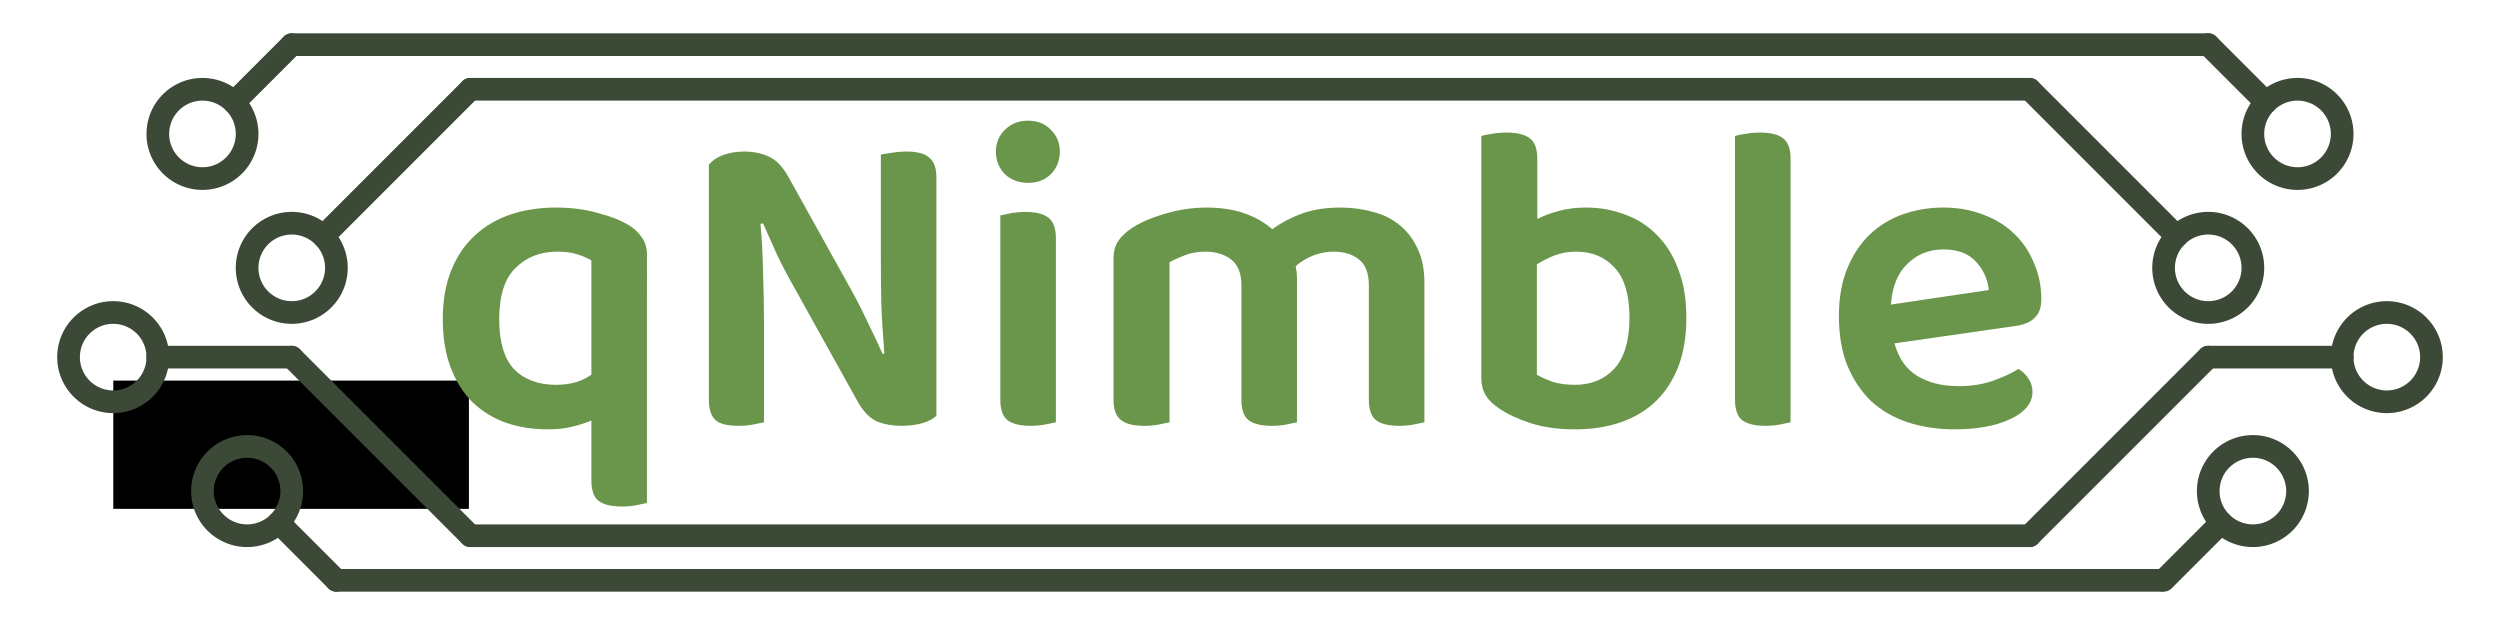 <?xml version="1.0" encoding="UTF-8" standalone="no"?>
<svg
   xmlns:dc="http://purl.org/dc/elements/1.1/"
   xmlns:cc="http://creativecommons.org/ns#"
   xmlns:rdf="http://www.w3.org/1999/02/22-rdf-syntax-ns#"
   xmlns:svg="http://www.w3.org/2000/svg"
   xmlns="http://www.w3.org/2000/svg"
   xmlns:sodipodi="http://sodipodi.sourceforge.net/DTD/sodipodi-0.dtd"
   xmlns:inkscape="http://www.inkscape.org/namespaces/inkscape"
   width="224mm"
   height="56mm"
   version="1.1"
   id="svg6781"
   sodipodi:docname="Logo2-qNimble-ColorBB.svg"
   inkscape:version="0.92.3 (2405546, 2018-03-11)">
  <sodipodi:namedview
     pagecolor="#ffffff"
     bordercolor="#666666"
     borderopacity="1"
     objecttolerance="10"
     gridtolerance="10"
     guidetolerance="10"
     inkscape:pageopacity="0"
     inkscape:pageshadow="2"
     inkscape:window-width="1920"
     inkscape:window-height="1017"
     id="namedview6783"
     showgrid="false"
     inkscape:zoom="0.66977744"
     inkscape:cx="151.51546"
     inkscape:cy="-16.755689"
     inkscape:window-x="-8"
     inkscape:window-y="-8"
     inkscape:window-maximized="1"
     inkscape:current-layer="g6779"
     units="mm"
     inkscape:document-units="mm">
    <inkscape:grid
       type="xygrid"
       id="grid7336"
       units="mm"
       spacingx="3.78"
       spacingy="3.78" />
  </sodipodi:namedview>
  <desc
     id="desc6718">C:\Users\bluey\Documents\qNimble\Marketing\Logo2\ReRouterTry3.dxf - scale = 1.000000, origin = (0.000000, 0.000000), method = manual</desc>
  <defs
     id="defs6733">
    <marker
       id="DistanceX"
       orient="auto"
       refX="0"
       refY="0"
       style="overflow:visible">
      <path
         d="M 3,-3 -3,3 M 0,-5 V 5"
         style="stroke:#000000;stroke-width:0.5"
         id="path6720"
         inkscape:connector-curvature="0" />
    </marker>
    <pattern
       height="8"
       id="Hatch"
       patternUnits="userSpaceOnUse"
       width="8"
       x="0"
       y="0">
      <path
         d="M8 4 l-4,4"
         linecap="square"
         stroke="#000000"
         stroke-width="0.25"
         id="path6723" />
      <path
         d="M6 2 l-4,4"
         linecap="square"
         stroke="#000000"
         stroke-width="0.25"
         id="path6725" />
      <path
         d="M4 0 l-4,4"
         linecap="square"
         stroke="#000000"
         stroke-width="0.25"
         id="path6727" />
    </pattern>
    <symbol
       id="*Model_Space" />
    <symbol
       id="*Paper_Space" />
    <symbol
       id="*Paper_Space0" />
    <marker
       style="overflow:visible"
       refY="0"
       refX="0"
       orient="auto"
       id="DistanceX-3">
      <path
         id="path8757"
         style="stroke:#000000;stroke-width:0.5"
         d="M 3,-3 -3,3 M 0,-5 V 5"
         inkscape:connector-curvature="0" />
    </marker>
    <pattern
       y="0"
       x="0"
       width="8"
       patternUnits="userSpaceOnUse"
       id="Hatch-4"
       height="8">
      <path
         id="path8760"
         stroke-width="0.25"
         stroke="#000000"
         linecap="square"
         d="M8 4 l-4,4" />
      <path
         id="path8762"
         stroke-width="0.25"
         stroke="#000000"
         linecap="square"
         d="M6 2 l-4,4" />
      <path
         id="path8764"
         stroke-width="0.25"
         stroke="#000000"
         linecap="square"
         d="M4 0 l-4,4" />
    </pattern>
    <symbol
       id="*Model_Space-7" />
    <symbol
       id="*Paper_Space-7" />
    <symbol
       id="*Paper_Space0-1" />
  </defs>
  <g
     inkscape:groupmode="layer"
     inkscape:label="0"
     id="g6779"
     transform="translate(0,-910.866)">
    <flowRoot
       xml:space="preserve"
       id="flowRoot1484"
       style="font-style:normal;font-variant:normal;font-weight:600;font-stretch:normal;font-size:16px;line-height:1.25;font-family:'Baloo 2';-inkscape-font-specification:'Baloo 2, Semi-Bold';font-variant-ligatures:normal;font-variant-caps:normal;font-variant-numeric:normal;font-feature-settings:normal;text-align:start;letter-spacing:0px;word-spacing:0px;writing-mode:lr-tb;text-anchor:start;fill:#000000;fill-opacity:1;stroke:none"
       transform="matrix(2.537,0,0,1,-642.429,68.412)"><flowRegion
         id="flowRegion1486"
         style="font-style:normal;font-variant:normal;font-weight:600;font-stretch:normal;font-size:16px;font-family:'Baloo 2';-inkscape-font-specification:'Baloo 2, Semi-Bold';font-variant-ligatures:normal;font-variant-caps:normal;font-variant-numeric:normal;font-feature-settings:normal;text-align:start;writing-mode:lr-tb;text-anchor:start"><rect
           id="rect1488"
           width="47.469"
           height="43.434"
           x="268.346"
           y="971.339"
           style="font-style:normal;font-variant:normal;font-weight:600;font-stretch:normal;font-size:16px;font-family:'Baloo 2';-inkscape-font-specification:'Baloo 2, Semi-Bold';font-variant-ligatures:normal;font-variant-caps:normal;font-variant-numeric:normal;font-feature-settings:normal;text-align:start;writing-mode:lr-tb;text-anchor:start" /></flowRegion><flowPara
         id="flowPara1490"
         style="font-style:normal;font-variant:normal;font-weight:600;font-stretch:normal;font-size:34.667px;font-family:'Baloo 2';-inkscape-font-specification:'Baloo 2, Semi-Bold';font-variant-ligatures:normal;font-variant-caps:normal;font-variant-numeric:normal;font-feature-settings:normal;text-align:start;writing-mode:lr-tb;text-anchor:start">qNimble</flowPara></flowRoot>    <path
       inkscape:connector-curvature="0"
       d="m 83.685,956.221 a 15.118,15.118 0 1 0 -30.236,0 15.118,15.118 0 1 0 30.236,0 z"
       style="fill:none;stroke:#3b4936;stroke-width:7.68;stroke-linecap:round;stroke-miterlimit:4;stroke-dasharray:none;stroke-dashoffset:1.7;stroke-opacity:1"
       id="path8772" />
    <path
       inkscape:connector-curvature="0"
       d="m 793.165,956.221 a 15.118,15.118 0 1 0 -30.236,0 15.118,15.118 0 1 0 30.236,0 z"
       style="fill:none;stroke:#3b4936;stroke-width:7.68;stroke-linecap:round;stroke-miterlimit:4;stroke-dasharray:none;stroke-dashoffset:1.7;stroke-opacity:1"
       id="path8774" />
    <path
       inkscape:connector-curvature="0"
       d="m 113.921,1001.575 a 15.118,15.118 0 1 0 -30.236,0 15.118,15.118 0 1 0 30.236,0 z"
       style="fill:none;stroke:#3b4936;stroke-width:7.68;stroke-linecap:round;stroke-miterlimit:4;stroke-dasharray:none;stroke-dashoffset:1.7;stroke-opacity:1"
       id="path8776" />
    <path
       inkscape:connector-curvature="0"
       d="m 762.929,1001.575 a 15.118,15.118 0 1 0 -30.236,0 15.118,15.118 0 1 0 30.236,0 z"
       style="fill:none;stroke:#3b4936;stroke-width:7.68;stroke-linecap:round;stroke-miterlimit:4;stroke-dasharray:none;stroke-dashoffset:1.7;stroke-opacity:1"
       id="path8778" />
    <path
       inkscape:connector-curvature="0"
       d="m 53.449,1031.811 a 15.118,15.118 0 1 0 -30.236,0 15.118,15.118 0 1 0 30.236,0 z"
       style="fill:none;stroke:#3b4936;stroke-width:7.68;stroke-linecap:round;stroke-miterlimit:4;stroke-dasharray:none;stroke-dashoffset:1.7;stroke-opacity:1"
       id="path8780" />
    <path
       inkscape:connector-curvature="0"
       d="m 823.402,1031.811 a 15.118,15.118 0 1 0 -30.236,0 15.118,15.118 0 1 0 30.236,0 z"
       style="fill:none;stroke:#3b4936;stroke-width:7.68;stroke-linecap:round;stroke-miterlimit:4;stroke-dasharray:none;stroke-dashoffset:1.7;stroke-opacity:1"
       id="path8782" />
    <path
       inkscape:connector-curvature="0"
       d="m 98.803,1077.166 a 15.118,15.118 0 1 0 -30.236,0 15.118,15.118 0 1 0 30.236,0 z"
       style="fill:none;stroke:#3b4936;stroke-width:7.68;stroke-linecap:round;stroke-miterlimit:4;stroke-dasharray:none;stroke-dashoffset:1.7;stroke-opacity:1"
       id="path8784" />
    <path
       inkscape:connector-curvature="0"
       d="m 778.047,1077.166 a 15.118,15.118 0 1 0 -30.236,0 15.118,15.118 0 1 0 30.236,0 z"
       style="fill:none;stroke:#3b4936;stroke-width:7.68;stroke-linecap:round;stroke-miterlimit:4;stroke-dasharray:none;stroke-dashoffset:1.7;stroke-opacity:1"
       id="path8786" />
    <path
       inkscape:connector-curvature="0"
       d="m 98.803,925.984 -19.546,19.546"
       style="fill:none;stroke:#3b4936;stroke-width:7.68;stroke-linecap:round;stroke-miterlimit:4;stroke-dasharray:none;stroke-dashoffset:1.7;stroke-opacity:1"
       id="path8788" />
    <path
       inkscape:connector-curvature="0"
       d="m 747.811,925.984 19.546,19.546"
       style="fill:none;stroke:#3b4936;stroke-width:7.68;stroke-linecap:round;stroke-miterlimit:4;stroke-dasharray:none;stroke-dashoffset:1.7;stroke-opacity:1"
       id="path8790" />
    <path
       inkscape:connector-curvature="0"
       d="M 98.803,925.984 H 747.811"
       style="fill:none;stroke:#3b4936;stroke-width:7.68;stroke-linecap:round;stroke-miterlimit:4;stroke-dasharray:none;stroke-dashoffset:1.703;stroke-opacity:1"
       id="path8792" />
    <path
       inkscape:connector-curvature="0"
       d="m 159.276,941.103 -49.782,49.782"
       style="fill:none;stroke:#3b4936;stroke-width:7.68;stroke-linecap:round;stroke-miterlimit:4;stroke-dasharray:none;stroke-dashoffset:1.7;stroke-opacity:1"
       id="path8794" />
    <path
       inkscape:connector-curvature="0"
       d="m 687.339,941.103 49.782,49.782"
       style="fill:none;stroke:#3b4936;stroke-width:7.68;stroke-linecap:round;stroke-miterlimit:4;stroke-dasharray:none;stroke-dashoffset:1.7;stroke-opacity:1"
       id="path8796" />
    <path
       inkscape:connector-curvature="0"
       d="m 159.276,941.103 h 528.063"
       style="fill:none;stroke:#3b4936;stroke-width:7.68;stroke-linecap:round;stroke-miterlimit:4;stroke-dasharray:none;stroke-dashoffset:1.703;stroke-opacity:1"
       id="path8798" />
    <path
       inkscape:connector-curvature="0"
       d="m 113.921,1107.402 -19.546,-19.546"
       style="fill:none;stroke:#3b4936;stroke-width:7.68;stroke-linecap:round;stroke-miterlimit:4;stroke-dasharray:none;stroke-dashoffset:1.7;stroke-opacity:1"
       id="path8800" />
    <path
       inkscape:connector-curvature="0"
       d="m 732.693,1107.402 19.546,-19.546"
       style="fill:none;stroke:#3b4936;stroke-width:7.68;stroke-linecap:round;stroke-miterlimit:4;stroke-dasharray:none;stroke-dashoffset:1.7;stroke-opacity:1"
       id="path8802" />
    <path
       inkscape:connector-curvature="0"
       d="m 98.803,1031.811 60.472,60.473"
       style="fill:none;stroke:#3b4936;stroke-width:7.68;stroke-linecap:round;stroke-miterlimit:4;stroke-dasharray:none;stroke-dashoffset:1.7;stroke-opacity:1"
       id="path8804" />
    <path
       inkscape:connector-curvature="0"
       d="m 747.811,1031.811 -60.472,60.473"
       style="fill:none;stroke:#3b4936;stroke-width:7.68;stroke-linecap:round;stroke-miterlimit:4;stroke-dasharray:none;stroke-dashoffset:1.7;stroke-opacity:1"
       id="path8806" />
    <path
       inkscape:connector-curvature="0"
       d="m 159.276,1092.284 h 528.063"
       style="fill:none;stroke:#3b4936;stroke-width:7.68;stroke-linecap:round;stroke-miterlimit:4;stroke-dasharray:none;stroke-dashoffset:1.703;stroke-opacity:1"
       id="path8808" />
    <path
       inkscape:connector-curvature="0"
       d="M 731.645,1107.402 H 113.921"
       style="fill:none;stroke:#3b4936;stroke-width:7.68;stroke-linecap:round;stroke-miterlimit:4;stroke-dasharray:none;stroke-dashoffset:1.703;stroke-opacity:1"
       id="path8810" />
    <path
       inkscape:connector-curvature="0"
       d="M 98.803,1031.811 H 53.449"
       style="fill:none;stroke:#3b4936;stroke-width:7.68;stroke-linecap:round;stroke-miterlimit:4;stroke-dasharray:none;stroke-dashoffset:1.7;stroke-opacity:1"
       id="path8812" />
    <path
       inkscape:connector-curvature="0"
       d="m 747.811,1031.811 h 45.354"
       style="fill:none;stroke:#3b4936;stroke-width:7.68;stroke-linecap:round;stroke-miterlimit:4;stroke-dasharray:none;stroke-dashoffset:1.7;stroke-opacity:1"
       id="path8814" />
    <g
       aria-label="qNimble"
       style="font-style:normal;font-variant:normal;font-weight:600;font-stretch:normal;font-size:149.333px;line-height:1.25;font-family:'Baloo 2';-inkscape-font-specification:'Baloo 2, Semi-Bold';font-variant-ligatures:normal;font-variant-caps:normal;font-variant-numeric:normal;font-feature-settings:normal;text-align:start;letter-spacing:0px;word-spacing:0px;writing-mode:lr-tb;text-anchor:start;fill:#6a964b;fill-opacity:1;stroke:none;stroke-width:4"
       id="text4572">
      <path
         d="m 219.087,1081.202 q -1.195,0.299 -3.584,0.747 -2.24,0.448 -4.928,0.448 -5.376,0 -7.915,-1.941 -2.389,-1.941 -2.389,-6.869 v -20.309 q -2.837,1.195 -6.571,2.091 -3.584,0.896 -8.064,0.896 -7.765,0 -14.336,-2.24 -6.571,-2.389 -11.349,-7.019 -4.629,-4.629 -7.317,-11.648 -2.688,-7.019 -2.688,-16.427 0,-9.408 2.837,-16.427 2.837,-7.168 7.915,-11.797 5.077,-4.779 12.096,-7.168 7.019,-2.389 15.531,-2.389 7.915,0 14.485,1.941 6.72,1.792 10.603,4.331 2.539,1.643 4.032,4.032 1.643,2.24 1.643,5.675 z m -30.763,-40.021 q 3.733,0 6.72,-0.896 2.987,-0.896 5.227,-2.539 v -38.677 q -1.941,-1.195 -4.779,-2.091 -2.837,-0.896 -6.72,-0.896 -8.661,0 -14.187,5.525 -5.525,5.376 -5.525,17.323 0,11.648 5.077,17.024 5.227,5.227 14.187,5.227 z"
         style="font-style:normal;font-variant:normal;font-weight:600;font-stretch:normal;font-size:149.333px;font-family:'Baloo 2';-inkscape-font-specification:'Baloo 2, Semi-Bold';font-variant-ligatures:normal;font-variant-caps:normal;font-variant-numeric:normal;font-feature-settings:normal;text-align:start;writing-mode:lr-tb;text-anchor:start;fill:#6a964b;fill-opacity:1;stroke-width:4"
         id="path2866" />
      <path
         d="m 250.06,1055.069 q -5.525,0 -7.765,-1.941 -2.24,-2.091 -2.24,-6.869 v -79.595 q 1.643,-2.091 4.779,-3.285 3.285,-1.195 7.168,-1.195 4.629,0 8.213,1.643 3.733,1.643 6.571,6.571 l 21.504,38.677 q 2.987,5.376 5.675,11.2 2.837,5.675 4.928,10.453 l 0.597,-0.149 q -0.747,-8.811 -1.045,-17.024 -0.149,-8.363 -0.149,-16.427 V 963.229 q 1.195,-0.299 3.584,-0.597 2.539,-0.448 5.077,-0.448 5.525,0 7.765,2.091 2.389,1.941 2.389,6.72 v 80.64 q -1.643,1.643 -4.779,2.539 -2.987,0.896 -7.168,0.896 -4.48,0 -8.213,-1.493 -3.584,-1.643 -6.421,-6.571 l -21.504,-38.677 q -2.987,-5.227 -5.824,-11.051 -2.688,-5.973 -4.779,-10.752 l -0.896,0.149 q 0.747,8.213 0.896,16.875 0.299,8.661 0.299,16.427 v 33.899 q -1.195,0.299 -3.584,0.747 -2.389,0.448 -5.077,0.448 z"
         style="font-style:normal;font-variant:normal;font-weight:600;font-stretch:normal;font-size:149.333px;font-family:'Baloo 2';-inkscape-font-specification:'Baloo 2, Semi-Bold';font-variant-ligatures:normal;font-variant-caps:normal;font-variant-numeric:normal;font-feature-settings:normal;text-align:start;writing-mode:lr-tb;text-anchor:start;fill:#6a964b;fill-opacity:1;stroke-width:4"
         id="path2868" />
      <path
         d="m 338.752,983.837 q 1.195,-0.299 3.435,-0.747 2.389,-0.448 5.077,-0.448 5.376,0 7.765,1.941 2.539,1.941 2.539,6.869 v 62.421 q -1.195,0.299 -3.584,0.747 -2.24,0.448 -4.928,0.448 -5.376,0 -7.915,-1.941 -2.389,-1.941 -2.389,-6.869 z m -1.493,-21.653 q 0,-4.331 2.987,-7.317 3.136,-3.136 7.915,-3.136 4.779,0 7.765,3.136 2.987,2.987 2.987,7.317 0,4.48 -2.987,7.616 -2.987,2.987 -7.765,2.987 -4.779,0 -7.915,-2.987 -2.987,-3.136 -2.987,-7.616 z"
         style="font-style:normal;font-variant:normal;font-weight:600;font-stretch:normal;font-size:149.333px;font-family:'Baloo 2';-inkscape-font-specification:'Baloo 2, Semi-Bold';font-variant-ligatures:normal;font-variant-caps:normal;font-variant-numeric:normal;font-feature-settings:normal;text-align:start;writing-mode:lr-tb;text-anchor:start;fill:#6a964b;fill-opacity:1;stroke-width:4"
         id="path2870" />
      <path
         d="m 482.369,1053.874 q -1.195,0.299 -3.584,0.747 -2.24,0.448 -4.928,0.448 -5.376,0 -7.915,-1.941 -2.389,-1.941 -2.389,-6.869 v -38.827 q 0,-5.973 -3.285,-8.661 -3.285,-2.688 -8.661,-2.688 -3.584,0 -7.019,1.344 -3.285,1.344 -5.824,3.584 0.448,2.091 0.448,4.181 v 48.683 q -1.195,0.299 -3.584,0.747 -2.24,0.448 -4.928,0.448 -5.376,0 -7.915,-1.941 -2.389,-1.941 -2.389,-6.869 v -38.827 q 0,-5.973 -3.435,-8.661 -3.435,-2.688 -8.811,-2.688 -3.733,0 -6.869,1.195 -3.136,1.195 -5.227,2.389 v 54.208 q -1.344,0.299 -3.584,0.747 -2.24,0.448 -5.077,0.448 -5.227,0 -7.765,-1.941 -2.539,-1.941 -2.539,-6.869 v -47.936 q 0,-3.435 1.493,-5.675 1.493,-2.389 4.629,-4.48 4.48,-2.987 11.349,-4.928 6.869,-2.091 14.187,-2.091 13.589,0 22.101,7.317 4.331,-3.136 9.856,-5.227 5.675,-2.091 13.291,-2.091 5.824,0 11.051,1.493 5.227,1.344 8.96,4.48 3.883,3.136 6.123,8.064 2.24,4.779 2.24,11.499 z"
         style="font-style:normal;font-variant:normal;font-weight:600;font-stretch:normal;font-size:149.333px;font-family:'Baloo 2';-inkscape-font-specification:'Baloo 2, Semi-Bold';font-variant-ligatures:normal;font-variant-caps:normal;font-variant-numeric:normal;font-feature-settings:normal;text-align:start;writing-mode:lr-tb;text-anchor:start;fill:#6a964b;fill-opacity:1;stroke-width:4"
         id="path2872" />
      <path
         d="m 537.029,981.149 q 7.168,0 13.291,2.389 6.272,2.24 10.901,7.019 4.629,4.629 7.168,11.648 2.688,6.869 2.688,16.277 0,9.408 -2.688,16.427 -2.688,7.019 -7.616,11.797 -4.928,4.779 -11.947,7.168 -6.869,2.389 -15.381,2.389 -8.661,0 -15.083,-2.091 -6.421,-2.091 -10.603,-4.928 -3.136,-2.091 -4.629,-4.48 -1.493,-2.539 -1.493,-5.973 v -81.835 q 1.195,-0.448 3.435,-0.747 2.389,-0.448 5.227,-0.448 5.227,0 7.765,1.941 2.539,1.941 2.539,6.869 v 20.459 q 3.136,-1.643 7.168,-2.688 4.181,-1.195 9.259,-1.195 z m -3.285,14.933 q -4.032,0 -7.467,1.344 -3.285,1.344 -5.824,2.987 v 37.333 q 1.941,1.195 5.227,2.389 3.285,1.045 7.616,1.045 8.363,0 13.44,-5.525 5.077,-5.675 5.077,-17.173 0,-11.648 -5.077,-17.024 -4.928,-5.376 -12.992,-5.376 z"
         style="font-style:normal;font-variant:normal;font-weight:600;font-stretch:normal;font-size:149.333px;font-family:'Baloo 2';-inkscape-font-specification:'Baloo 2, Semi-Bold';font-variant-ligatures:normal;font-variant-caps:normal;font-variant-numeric:normal;font-feature-settings:normal;text-align:start;writing-mode:lr-tb;text-anchor:start;fill:#6a964b;fill-opacity:1;stroke-width:4"
         id="path2874" />
      <path
         d="m 606.367,1053.874 q -1.195,0.299 -3.584,0.747 -2.24,0.448 -4.928,0.448 -5.376,0 -7.915,-1.941 -2.389,-1.941 -2.389,-6.869 v -89.301 q 1.195,-0.448 3.435,-0.747 2.389,-0.448 5.077,-0.448 5.376,0 7.765,1.941 2.539,1.941 2.539,6.869 v 89.301 z"
         style="font-style:normal;font-variant:normal;font-weight:600;font-stretch:normal;font-size:149.333px;font-family:'Baloo 2';-inkscape-font-specification:'Baloo 2, Semi-Bold';font-variant-ligatures:normal;font-variant-caps:normal;font-variant-numeric:normal;font-feature-settings:normal;text-align:start;writing-mode:lr-tb;text-anchor:start;fill:#6a964b;fill-opacity:1;stroke-width:4"
         id="path2876" />
      <path
         d="m 641.553,1027.144 q 2.091,7.616 7.765,11.051 5.675,3.435 14.037,3.435 6.272,0 11.499,-1.792 5.376,-1.941 8.661,-4.032 2.091,1.195 3.435,3.285 1.344,2.091 1.344,4.48 0,2.987 -2.091,5.376 -1.941,2.24 -5.525,3.883 -3.435,1.643 -8.213,2.539 -4.779,0.896 -10.304,0.896 -8.811,0 -16.128,-2.389 -7.168,-2.389 -12.395,-7.168 -5.077,-4.928 -8.064,-12.096 -2.837,-7.168 -2.837,-16.725 0,-9.259 2.837,-16.128 2.837,-6.869 7.616,-11.499 4.928,-4.629 11.349,-6.869 6.421,-2.24 13.589,-2.24 7.317,0 13.44,2.389 6.123,2.24 10.453,6.421 4.331,4.032 6.72,9.856 2.539,5.675 2.539,12.395 0,4.181 -2.24,6.272 -2.091,2.091 -5.973,2.688 z m 16.576,-31.808 q -7.317,0 -12.245,4.928 -4.928,4.779 -5.525,13.739 l 33.152,-4.928 q -0.597,-5.525 -4.331,-9.557 -3.733,-4.181 -11.051,-4.181 z"
         style="font-style:normal;font-variant:normal;font-weight:600;font-stretch:normal;font-size:149.333px;font-family:'Baloo 2';-inkscape-font-specification:'Baloo 2, Semi-Bold';font-variant-ligatures:normal;font-variant-caps:normal;font-variant-numeric:normal;font-feature-settings:normal;text-align:start;writing-mode:lr-tb;text-anchor:start;fill:#6a964b;fill-opacity:1;stroke-width:4"
         id="path2878" />
    </g>
  </g>
</svg>
